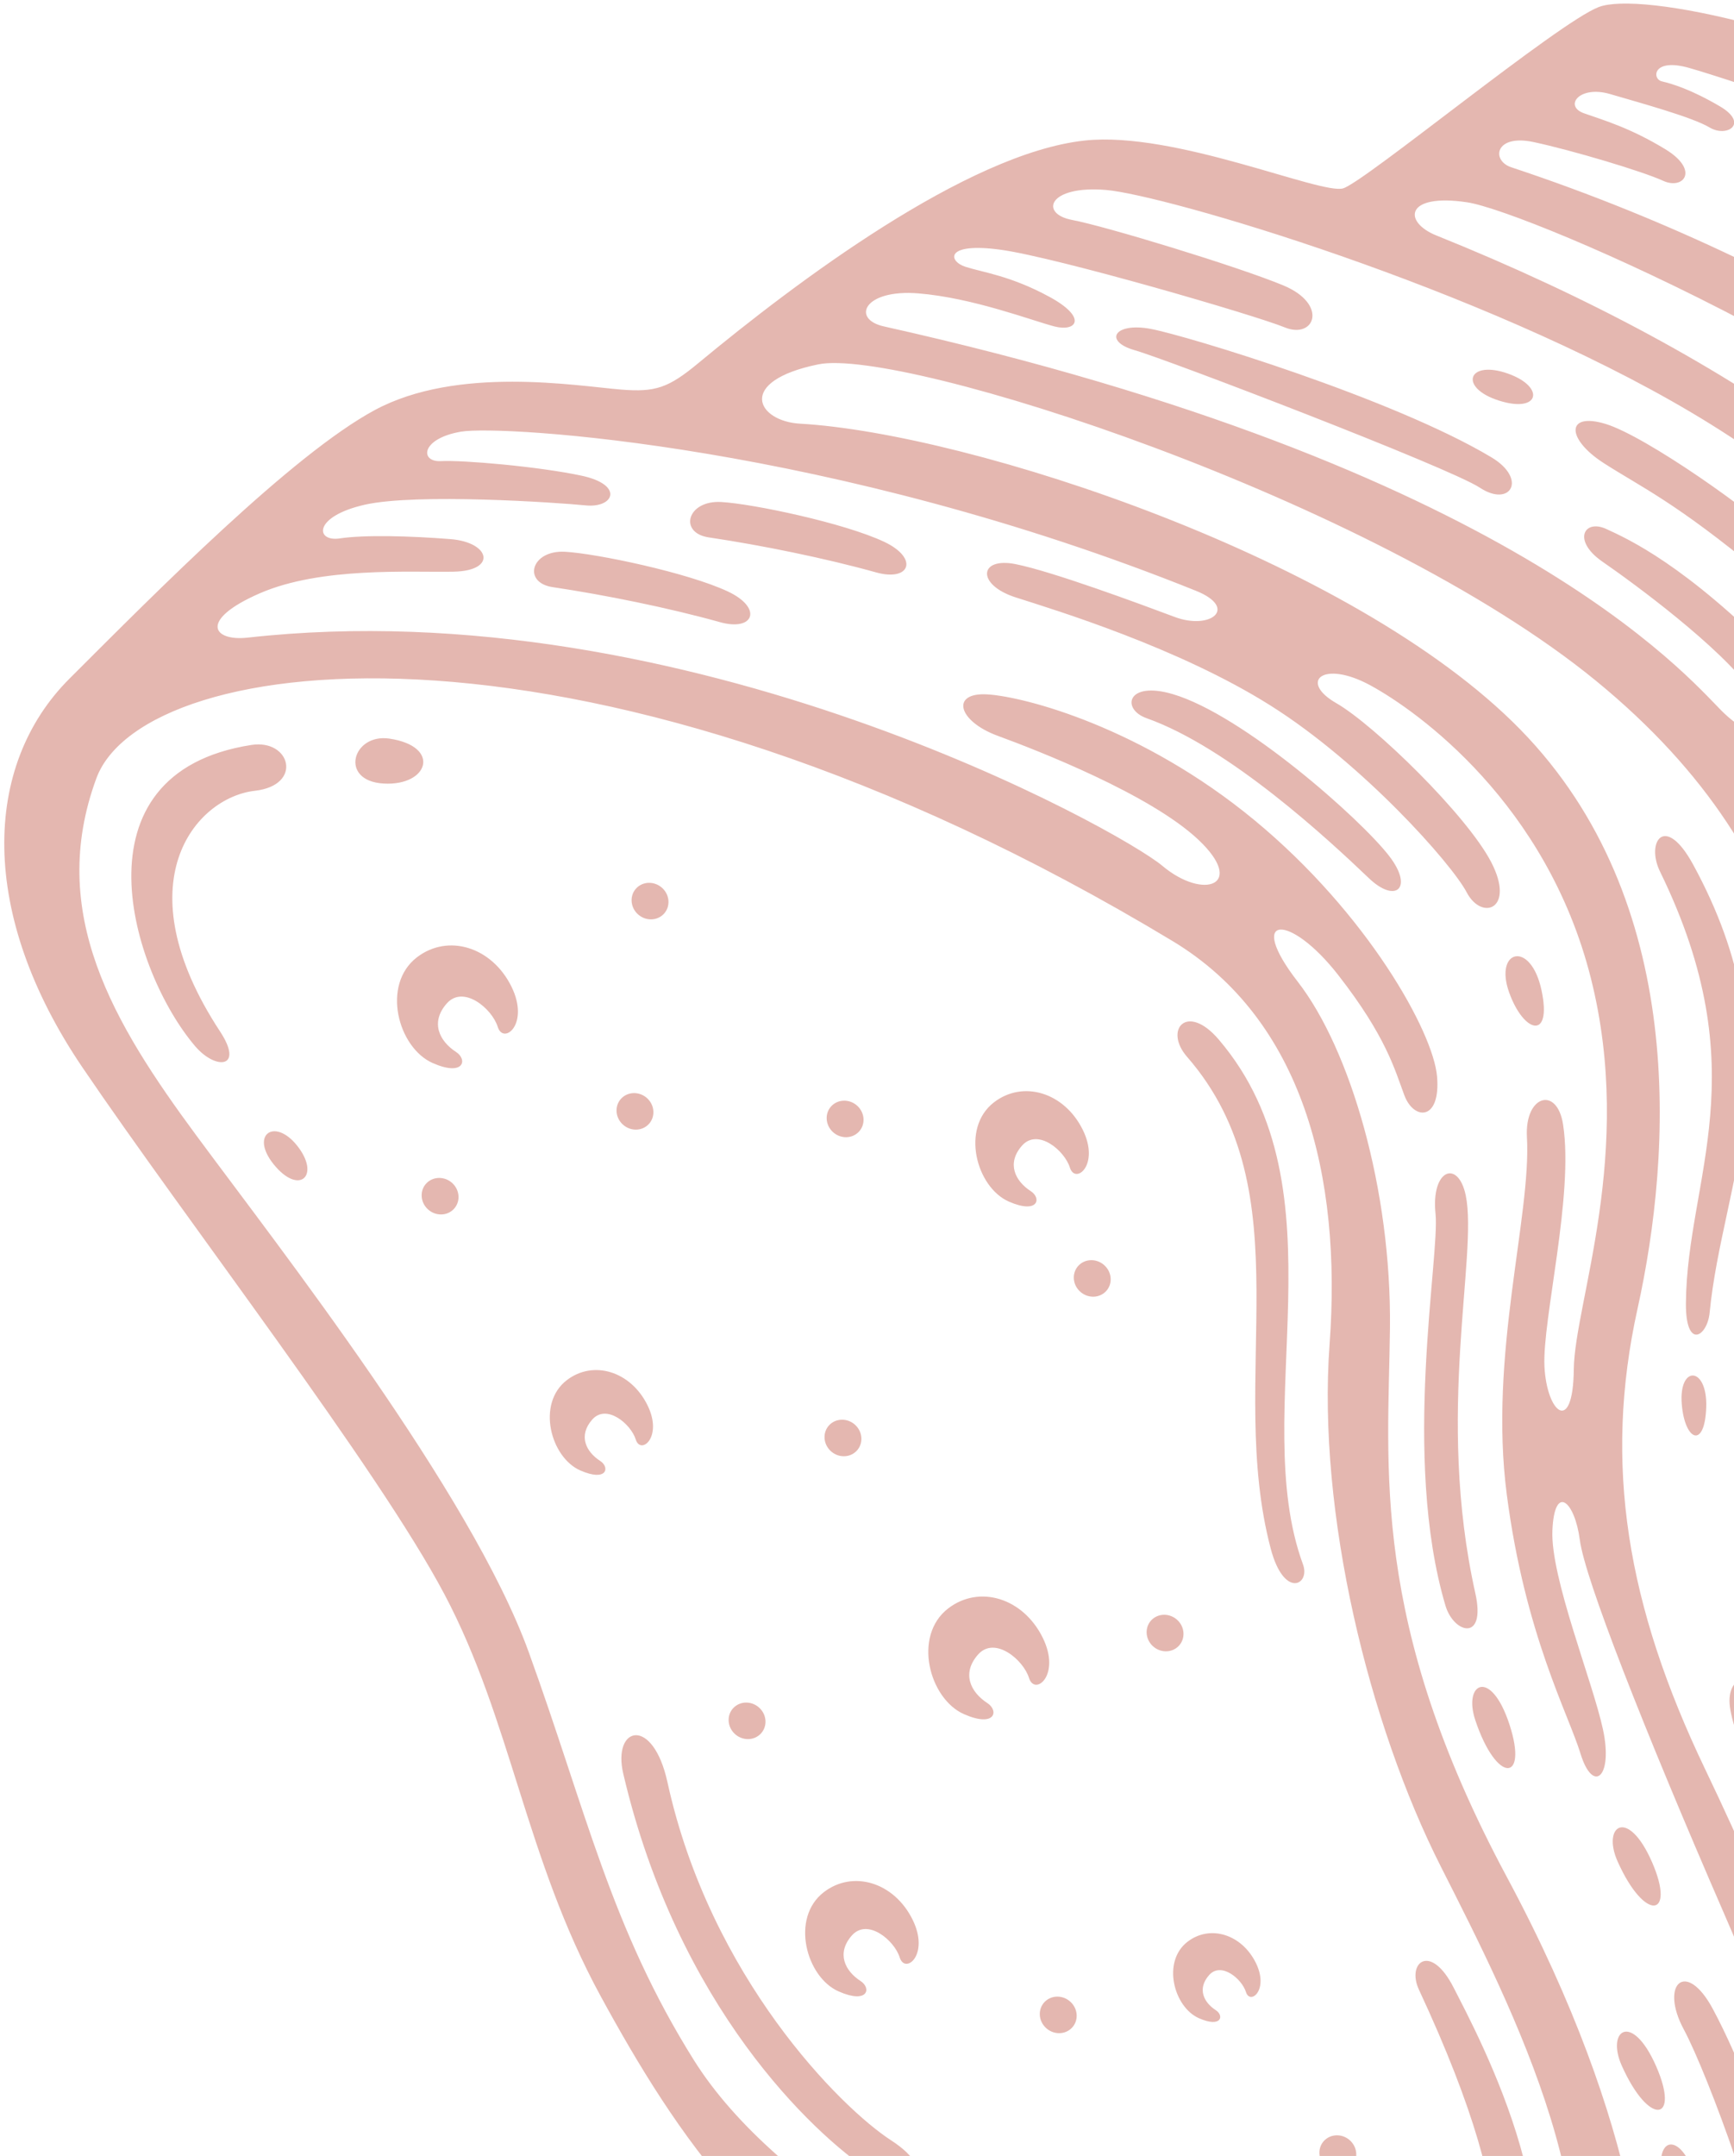 <svg width="346" height="430" viewBox="0 0 346 430" fill="none" xmlns="http://www.w3.org/2000/svg">
<path opacity="0.42" fill-rule="evenodd" clip-rule="evenodd" d="M123.859 77.694C115.023 76.964 91.286 72.898 74.781 81.789C58.281 90.676 31.307 117.935 13.876 135.338C-3.554 152.742 -4.26 182.369 16.445 212.885C37.149 243.402 75.332 292.749 88.681 317.971C102.029 343.193 104.838 370.573 119.826 398.077C134.814 425.582 153.95 454.603 187.598 465.589C221.247 476.574 271.745 506.577 295.292 507.354C318.839 508.131 357.898 476.892 366.577 465.5C375.26 454.111 380.155 458.273 390.802 455.007C401.451 451.735 423.021 434.191 426.366 429.336C429.709 424.488 428.345 417.439 434.064 418.159C439.784 418.879 473.352 397.194 478.437 390.19C483.515 383.19 482.245 363.163 479.01 341.269C475.774 319.376 474.27 276.261 486.426 238.889C498.582 201.517 520.529 172.164 503.385 124.36C486.24 76.561 450.816 50.563 407.806 28.059C364.796 5.555 327.158 -1.732 319.002 1.406C310.847 4.539 272.403 36.221 268.018 37.563C263.633 38.911 234.472 26.099 216.472 28.026C192.943 30.548 158.63 56.443 139.436 72.349C133.399 77.36 130.827 78.269 123.859 77.694ZM206.364 441.194C204.332 441.192 202.761 442.817 202.856 444.83C202.95 446.844 204.671 448.475 206.697 448.48C208.729 448.482 210.3 446.858 210.206 444.844C210.116 442.832 208.391 441.195 206.364 441.194ZM148.9 339.575C146.868 339.573 145.297 341.197 145.392 343.211C145.486 345.224 147.207 346.855 149.233 346.861C151.265 346.863 152.836 345.238 152.742 343.225C152.652 341.213 150.931 339.582 148.9 339.575ZM266.781 425.882C264.749 425.88 263.179 427.505 263.273 429.518C263.367 431.532 265.088 433.163 267.115 433.168C269.147 433.17 270.717 431.546 270.623 429.532C270.534 427.52 268.814 425.884 266.781 425.882ZM210.99 398.224C208.958 398.222 207.387 399.846 207.481 401.86C207.576 403.874 209.297 405.504 211.328 405.511C213.36 405.513 214.931 403.889 214.836 401.875C214.742 399.862 213.017 398.224 210.99 398.224ZM232.307 322.065C230.275 322.063 228.704 323.687 228.799 325.701C228.893 327.715 230.614 329.345 232.64 329.351C234.673 329.353 236.243 327.728 236.149 325.715C236.059 323.703 234.339 322.067 232.307 322.065ZM168.036 283.159C166.003 283.157 164.433 284.782 164.527 286.795C164.622 288.809 166.343 290.44 168.369 290.445C170.401 290.447 171.972 288.823 171.877 286.809C171.788 284.797 170.063 283.16 168.036 283.159ZM217.777 251.337C215.745 251.335 214.174 252.959 214.268 254.973C214.363 256.986 216.084 258.617 218.115 258.624C220.147 258.626 221.718 257.002 221.623 254.988C221.523 252.978 219.803 251.342 217.777 251.337ZM168.465 219.527C166.433 219.525 164.862 221.149 164.956 223.163C165.05 225.177 166.772 226.807 168.798 226.813C170.83 226.815 172.401 225.191 172.306 223.177C172.217 221.165 170.496 219.534 168.465 219.527ZM129.538 176.079C127.506 176.077 125.935 177.702 126.03 179.715C126.124 181.729 127.845 183.359 129.876 183.367C131.908 183.369 133.479 181.744 133.385 179.73C133.29 177.717 131.57 176.081 129.538 176.079ZM126.533 218.016C124.501 218.014 122.93 219.638 123.024 221.652C123.119 223.666 124.84 225.296 126.866 225.302C128.898 225.304 130.469 223.68 130.374 221.666C130.285 219.654 128.56 218.016 126.533 218.016ZM87.646 234.936C85.614 234.934 84.043 236.558 84.138 238.572C84.232 240.585 85.953 242.216 87.979 242.222C90.011 242.224 91.582 240.599 91.488 238.586C91.398 236.574 89.674 234.936 87.646 234.936ZM242.603 400.93C240.18 399.363 238.858 396.655 241.254 393.937C243.649 391.219 247.782 394.649 248.616 397.304C249.444 399.958 253.262 396.924 250.602 391.515C247.767 385.753 241.433 383.83 236.954 387.28C231.798 391.248 234.226 400.328 239.237 402.529C243.752 404.514 244.286 402.018 242.603 400.93ZM171.724 395.116C168.578 393.079 166.86 389.564 169.971 386.033C173.082 382.506 178.447 386.961 179.526 390.406C180.604 393.857 185.56 389.912 182.106 382.89C178.427 375.408 170.202 372.916 164.383 377.389C157.685 382.537 160.842 394.33 167.35 397.189C173.216 399.77 173.91 396.534 171.724 395.116ZM197.016 339.675C193.666 337.504 191.838 333.766 195.151 330.004C198.464 326.242 204.181 330.993 205.327 334.666C206.473 338.338 211.753 334.138 208.074 326.656C204.154 318.688 195.397 316.031 189.199 320.798C182.068 326.28 185.424 338.838 192.357 341.886C198.605 344.633 199.348 341.188 197.016 339.675ZM91.005 209.815C87.655 207.643 85.828 203.906 89.141 200.144C92.453 196.382 98.17 201.133 99.316 204.805C100.462 208.477 105.742 204.278 102.063 196.796C98.144 188.828 89.387 186.17 83.188 190.938C76.057 196.42 79.413 208.977 86.346 212.025C92.595 214.772 93.337 211.327 91.005 209.815ZM119.764 291.383C116.904 289.533 115.341 286.34 118.171 283.131C121.001 279.923 125.877 283.973 126.86 287.11C127.837 290.245 132.343 286.663 129.203 280.277C125.858 273.477 118.38 271.21 113.091 275.278C107.004 279.955 109.869 290.676 115.787 293.274C121.115 295.615 121.75 292.674 119.764 291.383ZM205.682 237.576C202.536 235.539 200.817 232.024 203.928 228.498C207.04 224.966 212.404 229.426 213.483 232.871C214.561 236.322 219.516 232.377 216.063 225.355C212.384 217.873 204.159 215.381 198.34 219.854C191.642 225.002 194.799 236.795 201.307 239.654C207.17 242.223 207.869 238.989 205.682 237.576ZM429.919 232.059C426.445 241.493 422.017 237.812 424.674 229.362C427.335 220.914 433.674 221.853 429.919 232.059ZM362.131 35.102C353.082 31.68 355.77 26.668 363.809 29.237C371.849 31.802 371.921 38.803 362.131 35.102ZM445.927 93.611C439.103 86.491 444.91 84.883 451.869 92.1C458.834 99.317 467.286 112.978 469.895 119.953C472.508 126.93 469.199 128.73 465.755 122.393C462.31 116.061 455.599 103.707 445.927 93.611ZM443.427 319.966C444.689 328.024 450.15 328.067 448.468 319.14C446.787 310.212 446.389 296.19 447.077 292.002C447.765 287.813 444.331 287.345 443.278 291.933C442.114 296.995 441.716 309.038 443.427 319.966ZM301.543 33.357C297.528 32.026 298.279 26.693 305.983 28.329C313.682 29.969 327.777 34.182 331.851 36.057C335.926 37.931 339.21 33.954 332.271 29.747C325.333 25.534 320.189 24.037 316.082 22.599C311.975 21.163 315.132 16.956 321.274 18.759C327.416 20.563 337.692 23.364 341.141 25.431C344.589 27.497 349.05 24.645 343.184 21.208C337.318 17.771 333.609 16.706 331.597 16.223C329.586 15.741 329.763 11.46 337.075 13.555C344.388 15.649 389.575 29.883 421.782 50.12C453.995 70.36 469.755 88.411 474.653 96.528C479.551 104.645 473.277 102.931 470.603 98.805C467.933 94.68 463.45 89.936 461.016 88.371C458.583 86.8 454.763 87.77 458.659 92.694C480.168 119.885 482.576 144.08 483.359 153.375C484.144 162.664 490.095 159.691 489.778 153.539C489.461 147.387 487.128 131.374 484.04 125.842C480.956 120.312 486.217 118.406 489.831 127.345C493.445 136.283 503.137 163.9 487.758 201.504C449.99 293.846 475.092 339.408 468.961 372.537C467.394 380.99 463.954 376.052 464.646 370.4C465.34 364.742 462.341 343.429 461.369 337.589C460.401 331.75 454.433 332.23 456.539 341.096C458.645 349.961 460.647 375.56 459.987 381.608C459.328 387.656 455.61 386.912 455.131 382.11C454.652 377.307 454.577 370.272 453.25 363.621C451.923 356.97 447.753 358.701 448.776 365.96C449.804 373.22 450.231 387.955 449.139 393.549C448.045 399.147 443.825 397.889 443.76 390.32C443.332 341.998 425.687 305.149 447.193 241.154C452.179 226.32 459.137 210.742 460.484 192.671C463.27 155.226 445.296 123.026 430.555 108.06C411.925 89.14 366.312 54.831 301.543 33.357ZM351.239 46.476C343.399 43.988 345.447 36.429 356.747 40.243C368.047 44.057 391.274 58.063 399.089 64.839C404.338 69.387 401.604 74.274 393.988 68.515C387.951 63.948 367.038 51.493 351.239 46.476ZM445.823 344.52C444.818 338.363 450.077 335.729 450.889 343.573C451.9 353.345 447.342 353.841 445.823 344.52ZM455.773 265.109C458.081 257.057 462.129 259.768 461.272 264.61C457.796 284.339 457.55 308.876 458.583 316.971C459.617 325.061 455.662 324.419 453.867 316.609C452.077 308.795 450.284 284.237 455.773 265.109ZM479.92 178.08C482.082 169.28 487.088 171.206 486.006 180.437C484.923 189.674 476.301 192.778 479.92 178.08ZM420.122 86.081C414.283 81.327 415.91 76.896 424.119 82.067C432.324 87.236 445.14 97.378 458.454 119.911C471.769 142.444 471.127 162.657 469.918 167.387C468.707 172.123 464.413 171.323 464.265 161.207C464.117 151.091 458.453 117.288 420.122 86.081ZM420.971 63.761C414.936 60.374 415.717 54.262 424.854 59.399C434.74 64.952 445.443 73.189 449.842 78.527C453.831 83.373 451.43 85.665 446.903 81.971C438.797 75.355 431.273 69.546 420.971 63.761ZM233.988 187.7C259.918 203.337 267.779 234.434 265.302 268.114C262.825 301.794 273.153 343.951 287.5 372.281C301.847 400.61 323.984 443.553 310.093 474.531C296.203 505.509 248.763 473.753 222.768 466.625C196.777 459.498 155.09 437.398 138.482 410.927C121.873 384.456 117.015 361.308 105.497 329.495C93.977 297.689 55.691 248.824 39.176 226.464C22.658 204.102 9.341 182.088 19.226 155.24C28.704 129.505 118.651 118.163 233.988 187.7ZM55.065 232.76C49.526 226.502 54.675 222.694 59.288 228.495C63.901 234.3 59.959 238.293 55.065 232.76ZM236.856 210.769C232.179 205.408 236.829 199.879 243.193 207.341C268.875 237.443 248.822 281.581 260.004 312.04C261.49 316.088 256.218 318.959 253.558 308.87C244.594 274.902 260.507 237.878 236.856 210.769ZM77.712 147.316C88.065 148.859 85.562 156.78 76.572 156.278C67.576 155.78 70.311 146.213 77.712 147.316ZM50.168 148.579C57.968 147.369 60.517 156.614 50.865 157.719C38.965 159.077 24.434 176.089 43.908 205.72C48.761 213.102 43.047 213.464 38.958 208.682C26.285 193.864 13.89 154.205 50.168 148.579ZM124.37 353.79C122.14 344.295 130.274 342.174 133.181 355.446C141.707 394.377 167.794 420.412 177.843 426.909C187.888 433.404 181.425 438.209 173.69 433.108C162.222 425.541 135.273 400.276 124.37 353.79ZM280.49 468.671C285.108 466.308 289.974 474.483 283.137 476.044C276.301 477.599 276.155 470.884 280.49 468.671ZM283.137 396.848C280.611 391.436 285.446 387.349 290.078 396.471C294.714 405.594 317.537 447.468 299.978 468.915C295.582 474.28 290.231 467.229 293.9 461.969C297.565 456.703 305.752 445.353 283.137 396.848ZM49.416 127.175C42.461 127.951 39.575 123.677 51.821 118.342C64.068 113.007 81.781 114.182 90.5 114.02C99.217 113.864 97.867 108.162 89.902 107.527C81.938 106.892 72.717 106.64 67.811 107.384C62.905 108.128 62.434 103.009 72.775 100.668C83.115 98.327 111.238 100.235 116.871 100.8C122.503 101.365 124.579 96.7 116.039 94.874C107.5 93.043 92.278 91.734 88.001 91.968C83.73 92.198 83.939 87.48 91.969 86.099C100.001 84.713 166.245 88.703 238.635 117.832C247.157 121.263 241.583 125.743 234.393 123.048C227.203 120.354 209.977 113.974 202.649 112.513C195.321 111.051 194.764 116.621 202.691 119.157C210.619 121.694 235.134 129.138 253.523 140.721C271.908 152.298 289.633 172.221 292.668 177.989C295.703 183.756 302.423 181.332 297.551 171.948C292.68 162.563 274.205 144.579 266.648 140.247C259.092 135.91 263.981 131.532 273.481 136.711C282.975 141.888 308.645 160.271 317.434 195.076C326.223 229.88 314.177 259.887 314.032 273.108C313.894 286.325 308.607 281.787 308.177 272.476C307.747 263.164 314.084 238.374 311.89 224.254C310.693 216.562 304.211 218.426 304.681 226.782C305.573 242.675 297.019 270.237 300.667 298.121C304.308 326.008 312.917 341.757 315.376 349.772C317.835 357.787 321.898 354.558 319.873 345.018C317.848 335.478 309.346 314.657 309.765 305.22C310.183 295.783 314.24 299.437 315.236 307.134C316.231 314.832 327.927 344.657 344.092 381.827C360.256 419.001 363.303 434.972 364.193 441.492C365.079 448.011 360.242 449.855 356.746 438.34C353.251 426.82 347.097 410.54 341.747 400.626C336.397 390.712 331.133 395.744 335.97 404.737C340.808 413.731 353.134 447.313 352.682 456.359C352.225 465.404 346.984 465.214 344.9 456.545C342.811 447.875 340.334 438.837 337.32 431.801C334.312 424.767 328.675 426.499 332.939 439.397C337.208 452.296 337.668 464.295 335.56 471.691C333.448 479.086 326.934 478.25 327.978 468.621C329.022 458.993 328.158 425.572 300.683 374.379C273.207 323.187 277.041 292.6 277.35 264.894C277.659 237.189 269.435 209.315 258.956 195.805C248.477 182.296 257.33 182.052 266.987 194.419C276.644 206.787 278.329 213.423 280.226 218.462C282.123 223.5 287.499 223.603 286.748 214.704C285.998 205.804 272.798 182.154 250.332 163.6C227.867 145.047 204.475 138.959 197.062 138.496C189.65 138.027 191.041 143.808 199.113 146.769C207.186 149.729 229.459 158.41 239.092 167.454C248.729 176.506 240.216 179.653 231.917 172.672C223.61 165.682 137.238 117.347 49.416 127.175ZM301.102 197.856C298.125 189.4 305.459 187.446 307.596 197.523C309.735 207.595 304.004 206.094 301.102 197.856ZM110.279 117.103C104.216 116.201 105.943 109.664 112.76 110.049C119.003 110.395 137.224 114.205 145.246 117.972C152.262 121.269 150.452 125.992 143.662 124.089C133.536 121.254 120.697 118.655 110.279 117.103ZM228.78 143.241C223.712 141.443 224.82 135.725 234.032 138.447C248.087 142.603 271.483 163.332 277.176 170.704C282.158 177.147 278.505 180.275 273.143 175.15C265.134 167.501 245.361 149.12 228.78 143.241ZM141.427 107.183C135.364 106.281 137.091 99.743 143.909 100.123C150.152 100.469 168.374 104.28 176.395 108.047C183.412 111.343 181.601 116.066 174.811 114.163C164.679 111.332 151.841 108.728 141.427 107.183ZM322.771 371.251C319.604 364.163 324.805 360.348 329.635 371.376C334.465 382.408 328.246 383.512 322.771 371.251ZM288.419 320.22C290.074 325.813 296.572 327.561 294.384 317.76C286.398 281.994 294.938 250.407 292.476 238.437C290.982 231.188 285.511 233.171 286.443 242.086C287.332 250.585 279.647 290.588 288.419 320.22ZM294.373 343.066C291.915 335.678 297.493 332.541 301.223 344.02C304.952 355.504 298.626 355.843 294.373 343.066ZM323.609 412.001C320.442 404.913 325.642 401.104 330.473 412.126C335.299 423.152 329.085 424.257 323.609 412.001ZM159.619 84.5C151.109 84.014 146.748 76.064 163.288 72.669C179.832 69.276 273.918 99.325 318.505 135.82C363.092 172.314 366.128 214.553 354.933 248.389C343.739 282.225 362.238 346.246 370.401 372.703C378.564 399.155 382.889 422.02 380.227 430.396C377.566 438.766 369.047 427.127 365.676 416.159C362.301 405.189 355.823 385.368 340.228 352.832C324.633 320.296 319.886 292.076 326.756 261.004C333.627 229.933 336.718 179.611 303.371 145.509C270.018 111.405 193.45 86.42 159.619 84.5ZM357.619 376.345C358.872 380.503 363.612 380.016 361.829 373.86C360.046 367.709 352.576 344.144 351.672 338.576C350.767 333.008 344.308 333.598 345.186 340.433C346.064 347.268 355.318 368.713 357.619 376.345ZM331.24 173.836C328.37 167.968 332.185 162.069 337.841 172.428C358.547 210.388 343.695 235.373 341.14 261.804C340.676 266.608 336.326 269.325 336.405 259.887C336.608 234.951 350.828 213.909 331.24 173.836ZM335.581 280.089C334.914 272.166 340.769 272.474 340.455 280.762C340.142 289.05 336.196 287.382 335.581 280.089ZM176.35 65.097C169.834 63.639 172.373 57.637 183.221 58.513C194.071 59.384 205.983 63.958 210.381 65.103C214.779 66.247 217.13 63.392 209.368 59.184C201.611 54.976 196.109 54.327 192.642 53.211C189.174 52.095 188.499 48.257 199.738 49.821C210.976 51.385 250.388 62.847 256.343 65.293C262.298 67.739 265.15 60.702 256.071 56.924C246.991 53.146 220.485 45.092 213.931 43.87C207.379 42.642 209.138 36.931 220.681 37.887C232.218 38.842 295.323 57.243 337.567 82.318C379.812 107.393 399.128 138.381 401.398 149.018C403.669 159.655 397.311 157.468 393.96 149.817C390.609 142.165 377.358 125.008 370.896 121.643C364.429 118.277 360.938 123.848 367.973 129.555C375.013 135.263 392.03 161.471 393.454 176.188C394.884 190.906 401.553 186.426 401.738 177.556C401.923 168.687 407.911 171.523 409.78 184.081C411.655 196.634 409.296 221.19 402.058 254.041C391.259 303.044 419.673 385.7 421.161 404.58C421.843 413.235 416.785 413.005 415.03 404.441C413.277 395.888 406.868 372.57 404.703 365.41C402.538 358.249 396.265 360.807 399.052 370.068C401.838 379.333 409.334 407.877 410.247 415.422C411.156 422.965 406.805 427.002 404.045 416.469C401.284 405.942 400.21 402.045 399.174 398.54C398.138 395.035 392.417 396.294 394.08 401.9C395.743 407.506 398.589 420.168 398.156 428.258C397.723 436.354 391.025 432.403 390.928 425.171C390.836 417.936 388.898 392.294 373.399 346.775C357.894 301.259 359.534 269.368 367.064 240.794C374.594 212.219 367.747 184.507 361.034 171.505C354.322 158.497 363.1 159.762 367.845 167.772C372.59 175.781 375.475 184.562 375.835 187.668C376.191 190.773 383.558 192.626 381.914 181.797C380.269 170.968 373.345 150.184 354.798 131.412C336.251 112.645 324.974 107.557 320.528 105.509C316.079 103.455 313.657 107.82 319.77 112.037C325.884 116.253 343.27 128.995 349.641 137.941C356.012 146.887 350.573 148.807 343.518 141.758C336.463 134.708 301.473 93.026 176.35 65.097ZM297.598 91.212C304.849 95.552 301.392 101.289 295.293 97.273C289.196 93.252 232.745 71.642 226.425 69.852C220.107 68.057 222.365 64.218 229.647 65.604C236.931 66.979 277.989 79.479 297.598 91.212ZM390.347 382.295C389.541 376.248 393.134 374.472 395.346 382.536C397.553 390.604 391.501 390.936 390.347 382.295ZM394.125 198.574C393.846 192.388 399.28 192.363 400.493 200.126C401.712 207.891 397.995 230.651 393.02 240.959C390.919 245.315 386.977 243.067 388.735 236.404C390.452 229.914 394.97 217.175 394.125 198.574ZM377.903 217.476C378.122 211.396 383.572 211.213 383.569 220.075C383.562 229.613 375.699 257.724 376.931 275.38C377.497 283.497 372.436 283.26 370.68 272.398C368.925 261.53 377.048 241.393 377.903 217.476ZM396.72 339.588C398.876 348.284 393.077 351.113 389.977 342.43C386.877 333.746 379.738 289.143 384.262 263.46C385.793 254.75 390.01 255.342 389.854 264.628C389.329 295.037 391.124 317.006 396.72 339.588ZM300.947 74.531C308.401 77.194 307.229 82.495 299.079 79.891C290.932 77.295 292.922 71.664 300.947 74.531ZM351.4 114.312C358.021 119.799 362.674 115.121 356.427 108.7C350.18 102.28 328.337 86.967 320.384 84.552C312.432 82.137 312.5 87.514 319.954 92.329C327.418 97.142 334.203 100.056 351.4 114.312ZM286.619 46.968C279.917 44.275 280.328 38.488 292.736 40.348C305.145 42.203 386.369 77.457 421.231 115.595C438.864 134.881 447.96 156.502 449.308 178.314C451.47 213.245 430.936 240.736 427.02 276.075C421.433 326.501 437.596 359.861 436.122 387.955C435.487 400.072 429.397 402.869 427.318 388.51C414.968 303.233 402.621 295.916 418.212 229.867C425.416 199.354 422.222 163.174 408.745 136.918C391.985 104.289 348.041 71.662 286.619 46.968ZM414.078 132.355C410.001 126.448 414.875 122.199 421.567 130.168C443.152 155.855 440.371 196.21 435.962 208.058C432.806 216.537 429.358 213.481 430.618 205.444C431.733 198.353 436.805 165.269 414.078 132.355ZM405.866 111.978C412.361 116.829 408.268 122.526 403.317 116.943C398.368 111.355 402.415 109.396 405.866 111.978Z" fill="#C05443"/>
</svg>
